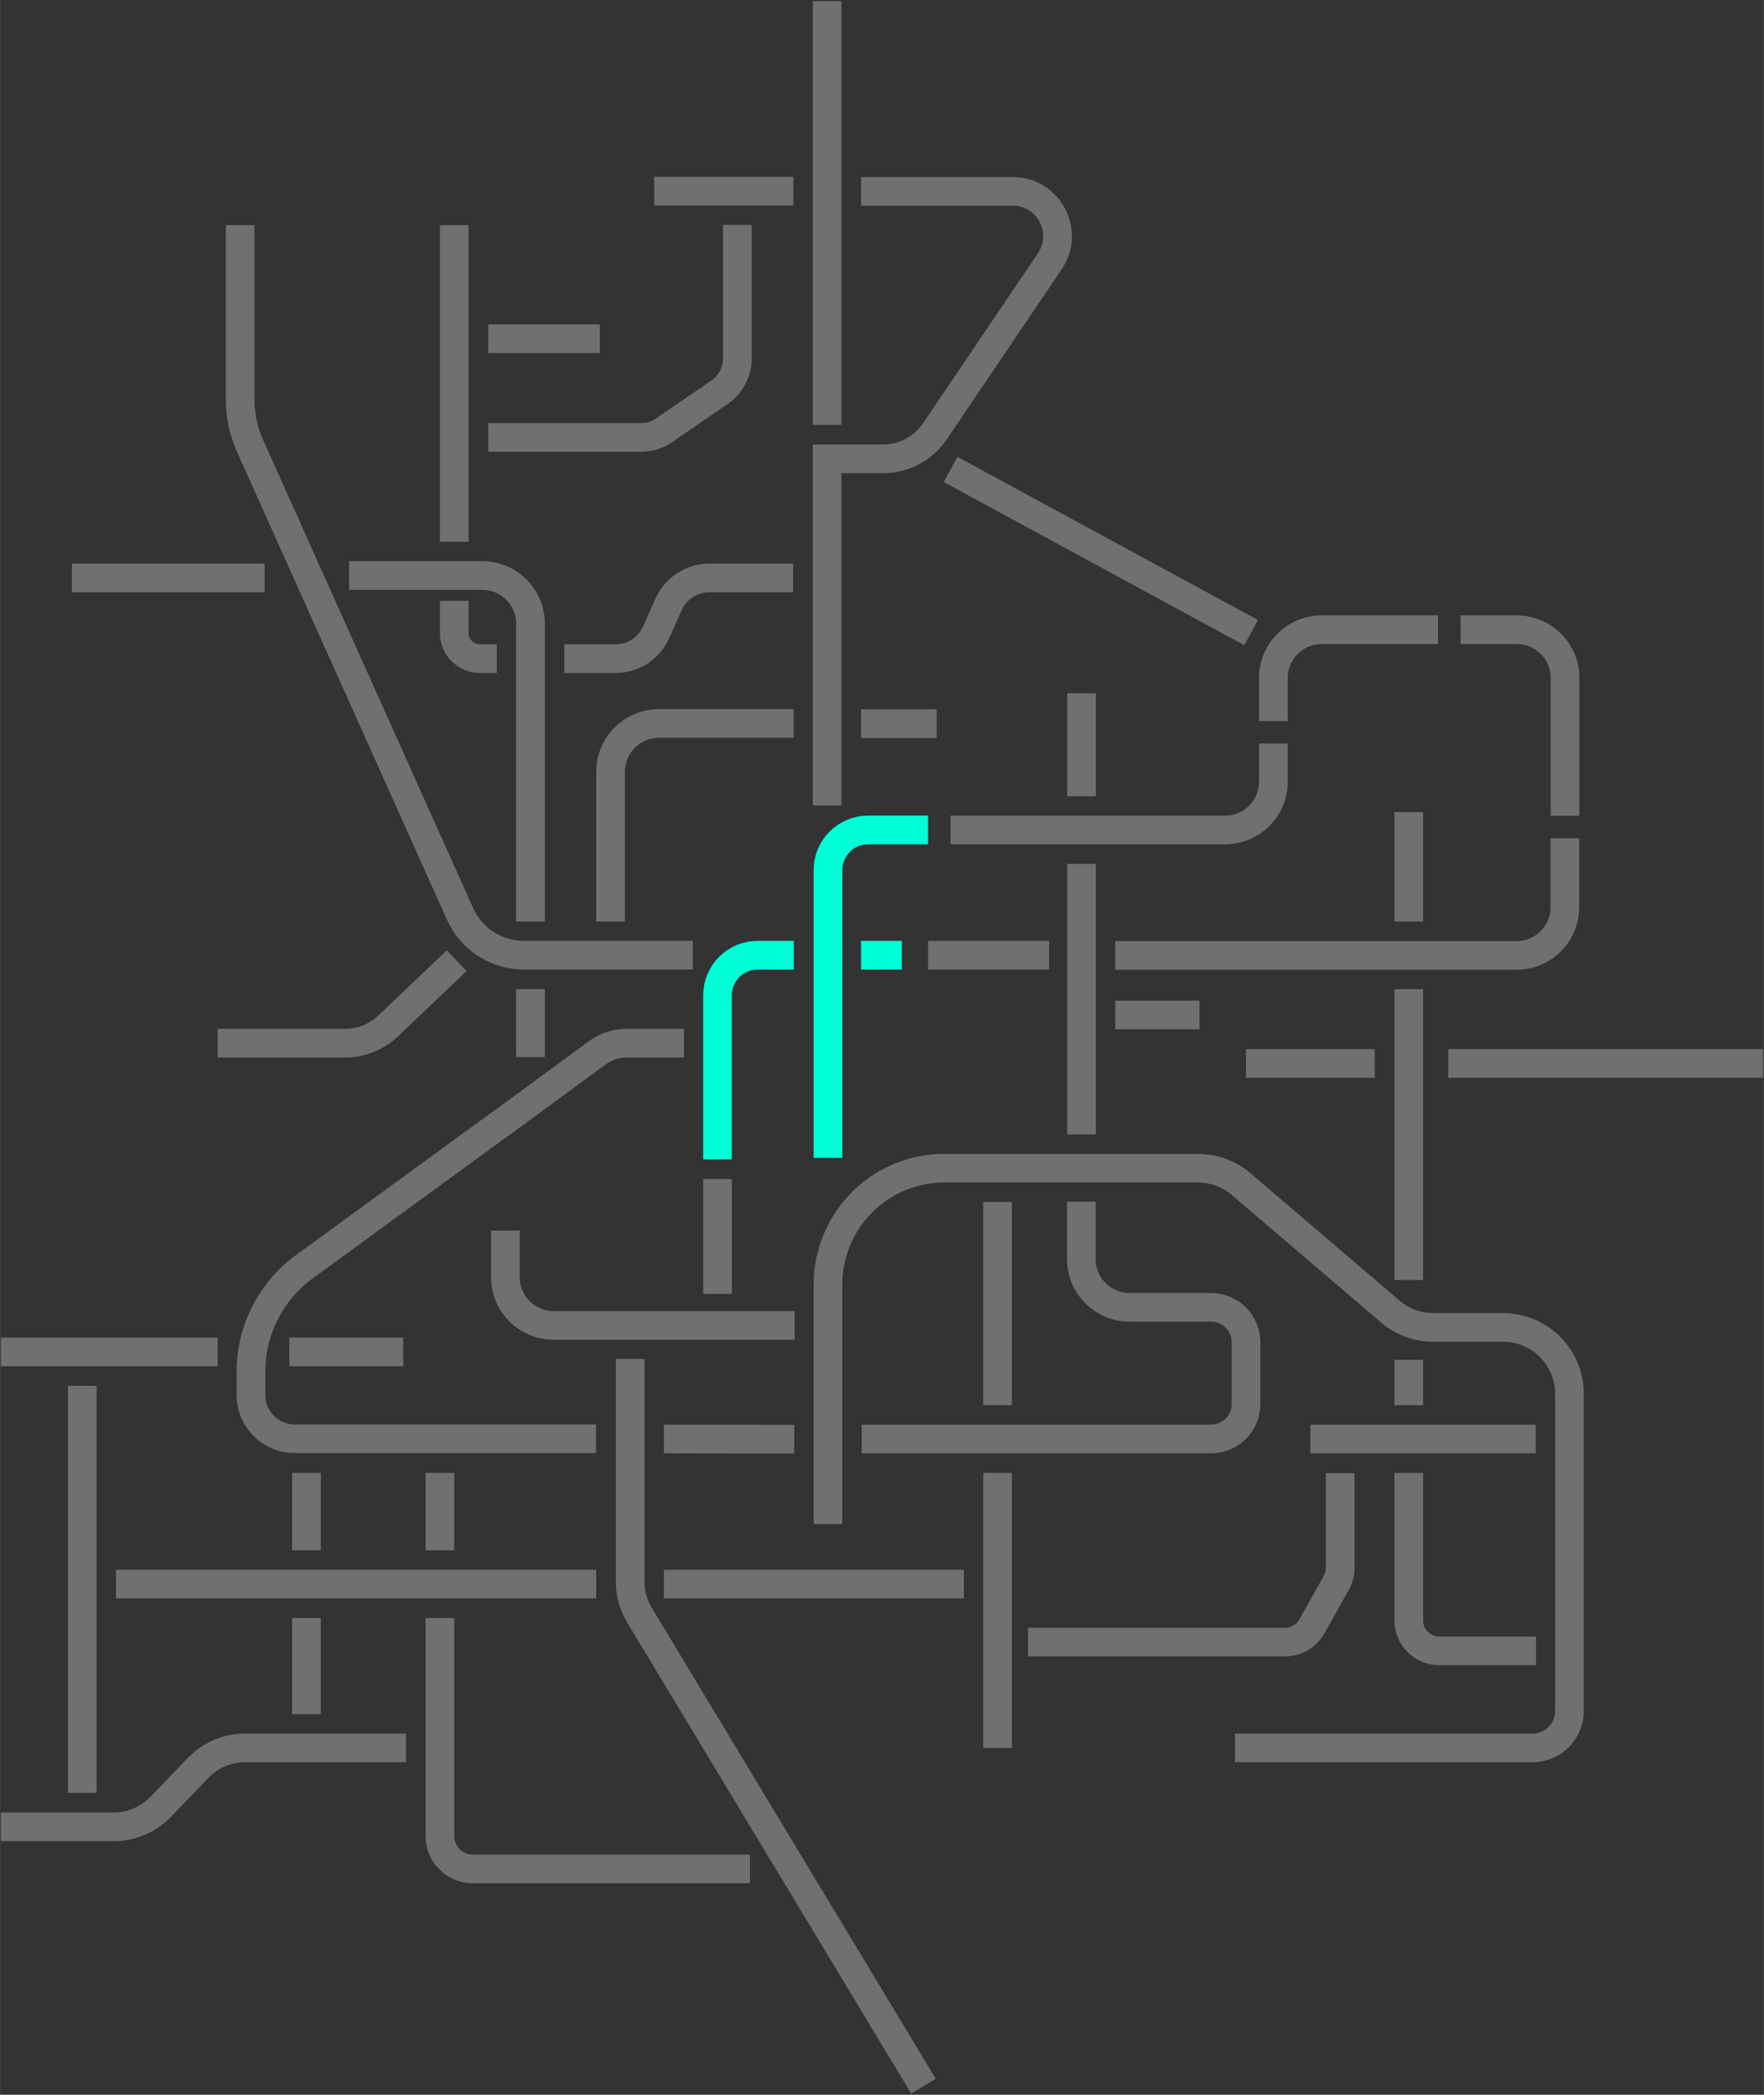 <?xml version="1.0" encoding="UTF-8"?><svg id="a" xmlns="http://www.w3.org/2000/svg" width="282.2mm" height="335.1mm" viewBox="0 0 800 950"><rect x="0" y="0" width="800" height="950" fill="#333333" stroke="none"/><defs><style>.b{isolation:isolate;opacity:.3;stroke:#fff;}.b,.c{fill:none;stroke-miterlimit:10;stroke-width:13px;}.c{stroke:#00ffd7;}</style></defs><path class="b" d="m431.1,376.4h124.5c12.1,0,21.9-9.8,21.9-21.9v-17.3"/><path class="b" d="m240.6,417.9v-135c0-12.1-9.8-21.9-21.9-21.9h-60.4"/><path class="b" d="m577.5,327v-19.5c0-12.1,9.8-21.9,21.9-21.9h52.8"/><path class="b" d="m276.9,417.9v-67.9c0-12.1,9.8-21.9,21.9-21.9h61.1"/><path class="b" d="m662.4,285.6h25.5c12.1,0,21.9,9.8,21.9,21.9v62.5"/><path class="b" d="m709.7,380.2v31.2c0,12.1-9.8,21.9-21.9,21.9h-182"/><path class="b" d="m229.2,558.1v21.1c0,12.1,9.8,21.9,21.9,21.9h109.3"/><path class="b" d="m560.1,792.7h134.9c9.3,0,16.8-7.5,16.8-16.8v-143.7c0-16.7-13.5-30.2-30.2-30.2h-31.6c-7.2,0-14.2-2.6-19.6-7.3l-67.4-57.6c-5.5-4.7-12.4-7.3-19.6-7.3h-115.2c-13.8,0-27,5.4-36.8,15h0c-10.1,9.9-15.9,23.5-15.9,37.7v108.7"/><path class="b" d="m390.8,652.6h158.4c8.8,0,15.9-7.1,15.9-15.9v-27.9c0-8.8-7.1-15.9-15.9-15.9h-36.9c-12.1,0-21.9-9.8-21.9-21.9v-26"/><line class="b" x1="638.9" y1="448.6" x2="638.9" y2="580.5"/><line class="b" x1="490.5" y1="314.4" x2="490.5" y2="361.1"/><line class="b" x1="325.4" y1="534.7" x2="325.4" y2="586.8"/><line class="b" x1="272" y1="153.6" x2="221.4" y2="153.6"/><path class="b" d="m221.4,198.4h69.3c3.8,0,7.4-1.1,10.5-3.3l25.1-17.2c5.1-3.5,8.1-9.2,8.1-15.4v-60.5"/><line class="b" x1="638.9" y1="368.3" x2="638.9" y2="417.9"/><line class="b" x1="206" y1="102.1" x2="206" y2="245.7"/><line class="b" x1="490.5" y1="391.8" x2="490.5" y2="514.5"/><path class="b" d="m285.8,616.3v101.3c0,5.2,1.4,10.2,4.1,14.7l128.9,213.8"/><path class="b" d="m375.1,365.3v-157.2h25.4c9.4,0,18.2-4.7,23.5-12.5l52.1-77.1c9.1-13.5-.5-31.7-16.8-31.7h-68.8"/><path class="b" d="m108.9,102.1v79.2c0,7.1,1.5,14.2,4.4,20.7l95.3,212.4c5.1,11.5,16.5,18.8,29.1,18.8h76.5"/><path class="b" d="m310.2,473.1h-26.2c-4.6,0-9.1,1.5-12.9,4.2l-33.5,24.6-26.1,19-74.6,54.4c-14.5,11.1-23.1,28.4-23.1,46.7v10.7c0,10.9,8.9,19.8,19.8,19.8h136.7"/><line class="b" x1="375.1" y1=".5" x2="375.1" y2="192.7"/><line class="b" x1="359.8" y1="86.7" x2="296.7" y2="86.7"/><path class="b" d="m255.9,298.7h23c8.1.1,15.4-4.6,18.7-12l5.6-12.6c3.3-7.3,10.5-12,18.5-12h38"/><path class="b" d="m206,272.5v14.6c0,6.4,5.2,11.6,11.6,11.6h7.7"/><line class="b" x1="32.6" y1="262.1" x2="120" y2="262.1"/><line class="b" x1="420.9" y1="433.2" x2="475.8" y2="433.2"/><line class="b" x1="240.6" y1="448.6" x2="240.6" y2="479.4"/><line class="b" x1="431.1" y1="212.9" x2="567.4" y2="286.9"/><line class="b" x1="452.4" y1="545.1" x2="452.4" y2="637.3"/><line class="b" x1="452.4" y1="668" x2="452.4" y2="792.7"/><line class="b" x1="360.2" y1="652.7" x2="301.1" y2="652.6"/><line class="b" x1="565.1" y1="482.3" x2="623.5" y2="482.3"/><line class="b" x1="656.8" y1="482.3" x2="799.6" y2="482.3"/><path class="b" d="m98.7,473.1h57.9c7.2,0,14.1-2.8,19.3-7.7l31.2-29.7"/><line class="b" x1=".4" y1="613.1" x2="98.7" y2="613.1"/><line class="b" x1="131.2" y1="613.1" x2="182.9" y2="613.1"/><line class="b" x1="37.3" y1="628.5" x2="37.3" y2="813.1"/><line class="b" x1="270.4" y1="718.4" x2="52.6" y2="718.4"/><line class="b" x1="199.5" y1="703.1" x2="199.5" y2="668"/><line class="b" x1="139" y1="703.1" x2="139" y2="668"/><path class="b" d="m199.5,733.8v98.9c0,8.2,6.7,14.9,14.9,14.9h125.7"/><path class="b" d="m184.1,792.7h-73c-8,0-15.6,3.2-21.2,9l-17.1,17.8c-5.6,5.7-13.2,9-21.2,9H.4"/><line class="b" x1="696.5" y1="652.6" x2="594.3" y2="652.6"/><path class="b" d="m696.6,748.7h-43.9c-7.6,0-13.8-6.2-13.8-13.8v-66.9"/><line class="b" x1="638.9" y1="637.3" x2="638.9" y2="616.7"/><line class="b" x1="301.1" y1="718.4" x2="437.1" y2="718.4"/><path class="b" d="m466.2,744.7h116.7c5,0,9.5-2.7,12-7l11.1-19.8c1.2-2.1,1.8-4.4,1.8-6.7v-43.1"/><line class="b" x1="390.5" y1="328.2" x2="424.8" y2="328.2"/><line class="b" x1="505.8" y1="460.3" x2="544" y2="460.3"/><line class="b" x1="139" y1="733.8" x2="139" y2="777.4"/><path class="c" d="m375.5,525.1v-130.5c0-10,8.1-18.2,18.2-18.2h27.2"/><path class="c" d="m360,433.2h-16.4c-10,0-18.2,8.1-18.2,18.2v74.4"/><line class="c" x1="390.5" y1="433.2" x2="409" y2="433.2"/></svg>
